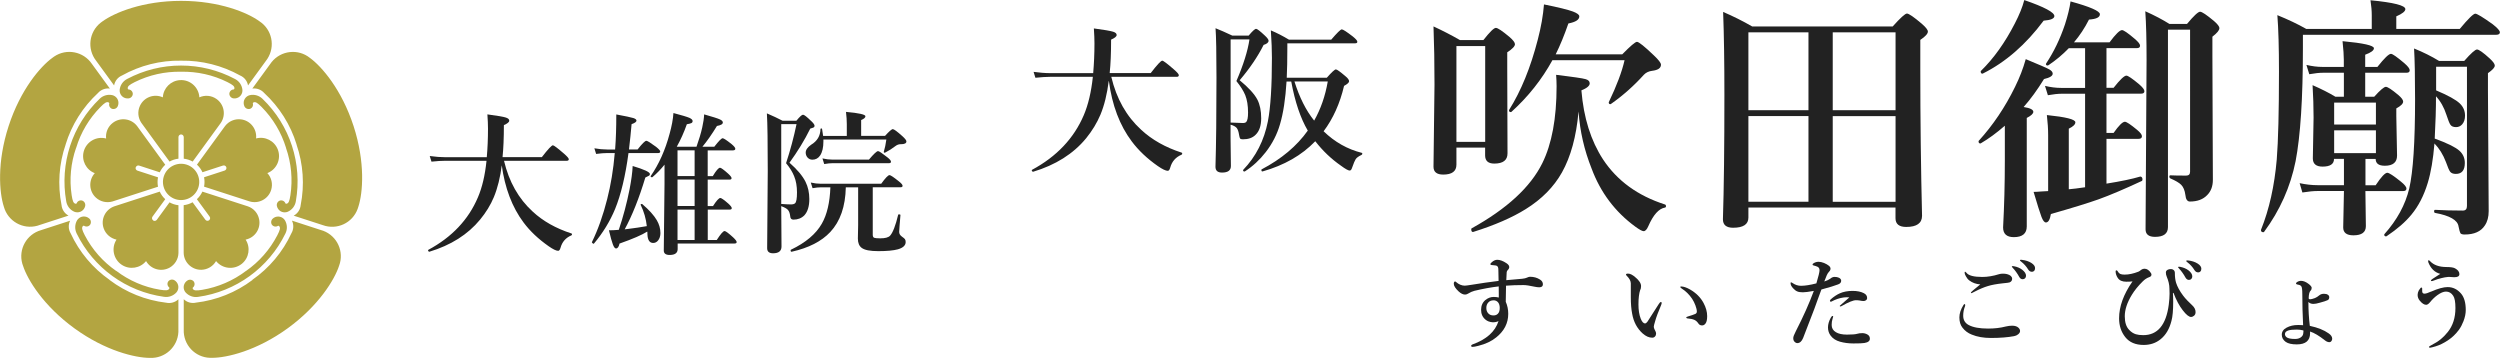 <?xml version="1.0" encoding="UTF-8"?><svg xmlns="http://www.w3.org/2000/svg" width="131.54mm" height="18.83mm" viewBox="0 0 372.88 53.38"><defs><style>.cls-1{fill:#222;}.cls-1,.cls-2{stroke-width:0px;}.cls-3,.cls-2{isolation:isolate;}.cls-2{fill:#b3a541;fill-rule:evenodd;mix-blend-mode:multiply;}</style></defs><g class="cls-3"><g id="_レイヤー_1"><g class="cls-3"><path class="cls-1" d="M221.52,22.02h-4.29v2.54c0,.99-.66,1.48-1.97,1.48-.96,0-1.45-.39-1.45-1.17l.15-12.25c0-3.18-.05-6.07-.15-8.68,1.38.64,2.7,1.32,3.95,2.04h3.49c.95-1.21,1.57-1.82,1.86-1.82s.95.45,2.02,1.34c.56.48.83.85.83,1.09,0,.31-.38.71-1.15,1.21v2.43l.04,12.65c0,1.01-.66,1.52-1.97,1.52-.92,0-1.37-.41-1.37-1.22v-1.17ZM221.52,21.15V6.87h-4.29v14.29h4.29ZM235.44,16.68c-.33,3.69-1.16,6.7-2.47,9.04-1.22,2.17-3.02,3.99-5.4,5.47-2.02,1.26-4.63,2.4-7.85,3.41h-.04c-.16,0-.24-.14-.24-.41,0-.06.02-.11.06-.13,5.27-2.92,8.78-6.16,10.54-9.72,1.42-2.87,2.13-6.69,2.13-11.47,0-.58-.03-1.15-.07-1.71,2.47.3,3.95.51,4.42.65.4.12.59.33.59.63,0,.36-.42.71-1.24,1.04.33,4.08,1.41,7.51,3.23,10.3,2.1,3.18,5.18,5.42,9.24,6.72.1.04.15.12.15.24s-.05.2-.15.22c-.92.15-1.75,1.08-2.5,2.8-.21.48-.44.72-.69.72-.21,0-.63-.23-1.26-.69-3.01-2.21-5.17-5.09-6.49-8.63-1.1-2.75-1.75-5.58-1.95-8.5ZM231.56,8.96c-1.58,2.88-3.62,5.46-6.12,7.72-.03.03-.06.04-.09.04-.19,0-.28-.09-.28-.26,0-.02,0-.05.02-.07,1.78-2.82,3.2-6.31,4.27-10.46.49-1.87.8-3.62.93-5.27,2.15.43,3.59.79,4.32,1.06.63.24.95.48.95.72,0,.5-.54.85-1.63,1.06-.61,1.76-1.24,3.29-1.89,4.6h9.93c1.21-1.24,1.94-1.86,2.19-1.86.27,0,1.11.67,2.52,2.02.71.67,1.06,1.13,1.06,1.39,0,.5-.43.8-1.3.91-.51.06-.92.25-1.24.58-1.5,1.66-3.14,3.12-4.94,4.38-.03.01-.05.02-.07.02-.16,0-.24-.09-.24-.26,0-.02,0-.05.02-.07,1.17-2.44,1.95-4.51,2.34-6.23h-10.72Z"/><path class="cls-1" d="M260.78,30.97v1.48c0,1.01-.76,1.52-2.28,1.52-1.01,0-1.52-.42-1.52-1.26.15-4.61.22-10.81.22-18.59,0-4.8-.06-8.91-.19-12.34,1.47.63,2.92,1.35,4.34,2.17h20.95c1.15-1.29,1.86-1.93,2.13-1.93s1.02.51,2.21,1.52c.61.53.91.92.91,1.17,0,.32-.38.74-1.13,1.24v4.34c0,7.55.09,14.84.26,21.89,0,1.11-.79,1.67-2.36,1.67-1.06,0-1.6-.43-1.6-1.3v-1.6h-21.95ZM260.78,16.44h8.96V4.82h-8.96v11.62ZM260.78,17.31v12.78h8.96v-12.78h-8.96ZM282.73,16.44V4.82h-9.37v11.62h9.37ZM282.73,30.1v-12.78h-9.37v12.78h9.37Z"/><path class="cls-1" d="M299.02,18.76c-1.21,1.06-2.41,1.94-3.58,2.62-.02.01-.05.02-.07.02-.17,0-.26-.1-.26-.32,0-.04.01-.07.04-.09,2.12-2.33,3.92-5,5.4-8.03.68-1.37,1.21-2.75,1.6-4.14,1.99.82,3.18,1.34,3.56,1.56.31.19.46.39.46.61,0,.33-.43.6-1.3.8-.99,1.61-2,3-3.04,4.17.96.15,1.45.39,1.45.72,0,.27-.33.58-.98.91v16.18c0,1.06-.64,1.6-1.93,1.6-1.06,0-1.6-.48-1.6-1.45.17-3.2.26-6.53.26-9.98v-5.18ZM306.42,2.39c0,.38-.53.61-1.6.69-2.65,3.56-5.67,6.19-9.07,7.89-.01.01-.03.02-.06.02-.17,0-.26-.11-.26-.33,0-.04.01-.07.04-.09,1.91-1.87,3.59-4.22,5.05-7.07.67-1.29,1.14-2.45,1.41-3.49,2.99,1.03,4.49,1.83,4.49,2.39ZM309.32,6.31h5.33c.9-1.21,1.52-1.82,1.86-1.82.24,0,.87.43,1.89,1.3.53.45.8.79.8,1.02,0,.25-.16.37-.48.37h-4.53v5.92h1.06c.95-1.21,1.59-1.82,1.91-1.82.24,0,.87.43,1.89,1.28.53.46.8.8.8,1.04,0,.25-.17.37-.5.37h-5.16v5.86h1.06c.78-1.11,1.34-1.67,1.69-1.67.24,0,.84.4,1.82,1.21.48.4.72.71.72.95,0,.26-.17.39-.5.39h-4.79v6.68c2.18-.35,3.86-.7,5.05-1.06.21.03.32.17.32.43,0,.09-.02.16-.07.22-2.6,1.21-4.76,2.13-6.48,2.75-1.57.56-3.94,1.29-7.11,2.19-.14.84-.38,1.26-.74,1.26-.24,0-.46-.29-.67-.85-.21-.54-.6-1.78-1.17-3.71.28,0,.66-.02,1.13-.06.57-.04.92-.06,1.04-.06v-8.33c0-.9-.06-1.9-.19-3.01,2.83.29,4.25.64,4.25,1.08,0,.32-.33.64-.98.95v9.04c.61-.05,1.42-.15,2.43-.3v-13.95h-3.45c-.56,0-1.26.07-2.1.22l-.43-1.39c.85.2,1.65.3,2.38.3h3.6v-5.92h-2.43c-.92.95-1.93,1.8-3.04,2.54-.04.03-.07.04-.11.04-.17,0-.26-.07-.26-.22,0-.02,0-.05.02-.07,1.15-1.72,2.09-3.67,2.82-5.84.42-1.31.7-2.46.83-3.43,2.92.8,4.38,1.44,4.38,1.91s-.54.72-1.63.8c-.63,1.25-1.38,2.39-2.25,3.41ZM331.03,4.21c0,.31-.35.73-1.04,1.26v2.88l.07,18.48c0,.94-.28,1.69-.83,2.25-.62.66-1.48.98-2.6.98-.38,0-.61-.33-.67-.98-.09-.68-.3-1.19-.63-1.52-.3-.3-.83-.61-1.61-.95-.1-.05-.15-.14-.15-.26,0-.14.05-.2.15-.2.56.03,1.34.04,2.36.04.38,0,.58-.19.58-.58V4.43h-3.3v29.45c0,.96-.64,1.45-1.93,1.45-.94,0-1.41-.38-1.41-1.13l.15-25.23c0-3.01-.06-5.44-.19-7.29,1.39.62,2.58,1.25,3.6,1.89h2.62c1.01-1.21,1.66-1.82,1.95-1.82s.96.46,2.06,1.37c.56.48.83.85.83,1.09Z"/><path class="cls-1" d="M357.42,4.32h9.46c1.26-1.52,2.04-2.28,2.32-2.28.26,0,1.12.52,2.58,1.56.73.57,1.09.98,1.09,1.22s-.19.37-.56.37h-28.82v1.97c0,7.51-.37,13.14-1.09,16.88-.77,3.83-2.34,7.35-4.71,10.56-.02.02-.06.04-.09.04-.25,0-.37-.11-.37-.33,0-.01,0-.03.02-.06,1.22-3.04,2-6.54,2.34-10.48.22-2.79.33-7.16.33-13.1,0-3.56-.08-6.36-.24-8.41,1.62.66,3.06,1.34,4.32,2.06h9.76v-2.02c0-.67-.06-1.42-.19-2.26,3.46.33,5.2.77,5.2,1.32,0,.33-.45.69-1.35,1.08v1.89ZM354.38,23.71h-1.56v3.92h1.52c.82-1.24,1.4-1.86,1.74-1.86.26,0,.93.44,2.02,1.32.56.45.83.79.83,1.04s-.17.37-.5.37h-5.62c.05,2.88.07,4.63.07,5.23,0,.92-.62,1.37-1.86,1.37-1.01,0-1.52-.39-1.52-1.17l.11-5.44h-3.88c-.63,0-1.4.07-2.32.22l-.41-1.39c.94.2,1.84.3,2.69.3h3.92v-3.92h-1.48c0,.77-.57,1.15-1.71,1.15-.96,0-1.45-.41-1.45-1.22l.11-6.09c0-1.57-.05-3.18-.15-4.84,1.3.57,2.44,1.14,3.41,1.73h1.26v-3.58h-3.08c-.56,0-1.25.07-2.08.22l-.43-1.39c.84.2,1.64.3,2.39.3h3.19v-1.06c0-.63-.06-1.56-.19-2.78,3.12.29,4.68.64,4.68,1.06,0,.32-.43.64-1.3.96v1.82h1.82c1.03-1.3,1.7-1.95,2.02-1.95.24,0,.89.46,1.97,1.37.56.48.83.84.83,1.08,0,.25-.16.37-.48.37h-6.16v3.58h1.34c.89-.99,1.47-1.48,1.74-1.48s.89.41,1.86,1.22c.48.41.72.74.72.98,0,.31-.34.65-1.02,1.02v1.17l.11,5.86c0,1.01-.61,1.52-1.82,1.52-.92,0-1.37-.34-1.37-1.02ZM354.38,18.57v-3.27h-6.23v3.27h6.23ZM354.38,22.84v-3.4h-6.23v3.4h6.23ZM363.34,14.32c0,1.87-.06,3.98-.19,6.35,1.84.67,3.07,1.27,3.67,1.8.54.48.82,1.09.82,1.84,0,1.09-.45,1.63-1.34,1.63-.4,0-.68-.11-.85-.33-.15-.2-.36-.68-.63-1.45-.42-1.1-.99-2.02-1.71-2.76-.19,2.34-.52,4.3-1,5.88-.57,1.88-1.38,3.46-2.43,4.73-.89,1.09-2.12,2.16-3.69,3.21-.02.02-.06.04-.09.04-.19,0-.28-.09-.28-.26,0-.03,0-.05.02-.07,1.88-2.1,3.12-4.37,3.71-6.81.58-2.51.87-6.95.87-13.3,0-3.41-.05-5.94-.15-7.59,1.4.57,2.64,1.19,3.73,1.86h3.75c1-1.14,1.64-1.71,1.91-1.71s.92.45,1.89,1.34c.51.47.76.82.76,1.06,0,.29-.34.66-1.02,1.13v2.58l.11,18c0,.87-.19,1.58-.58,2.15-.58.89-1.58,1.34-3.01,1.34-.33,0-.54-.07-.63-.2-.07-.12-.17-.46-.28-1.02-.14-.93-1.3-1.6-3.49-2-.1-.02-.15-.1-.15-.24,0-.15.05-.22.15-.22,1.21.07,2.59.11,4.14.11.41,0,.61-.23.61-.69V9.95h-4.6v3.53c1.78.75,2.96,1.4,3.53,1.95.52.5.78,1.1.78,1.82,0,.53-.14.96-.41,1.28-.25.29-.56.43-.93.43-.41,0-.69-.12-.85-.37-.14-.2-.33-.69-.59-1.48-.35-1.09-.87-2.01-1.56-2.76Z"/></g><g class="cls-3"><path class="cls-1" d="M165.37,12.08c-.25,1.97-.66,3.64-1.24,5.03-.52,1.23-1.23,2.4-2.14,3.52-1.91,2.32-4.55,3.98-7.9,4.99-.04,0-.08-.01-.13-.06s-.07-.1-.07-.16c0-.03.01-.05.04-.07,3.67-1.98,6.25-4.7,7.72-8.16.66-1.55,1.11-3.45,1.35-5.71h-6.39c-.59,0-1.32.05-2.18.14l-.27-.88c.9.12,1.73.19,2.5.19h6.39c.12-1.41.19-2.89.19-4.44,0-.62-.03-1.36-.09-2.23,1.52.2,2.48.37,2.87.49.35.11.53.27.53.49s-.28.45-.83.69c0,2.01-.07,3.67-.21,4.99h6.12c.95-1.23,1.52-1.85,1.72-1.85.16,0,.73.43,1.73,1.3.49.43.74.71.74.86,0,.16-.1.25-.3.25h-9.77c.77,3.27,2.27,5.91,4.48,7.92,1.6,1.48,3.61,2.61,6.02,3.39.05.02.08.06.08.13,0,.09-.04.15-.11.18-.87.37-1.43,1.01-1.68,1.92-.09.32-.21.48-.36.48-.31,0-.81-.24-1.49-.71-1.58-1.1-2.88-2.33-3.89-3.68-1.79-2.38-2.93-5.38-3.41-9Z"/><path class="cls-1" d="M183.54,18.62v1.91l.05,4.23c0,.66-.44.98-1.32.98-.66,0-.98-.29-.98-.87.1-3.33.15-7.76.15-13.3,0-3.7-.05-6.16-.14-7.36.69.27,1.52.64,2.5,1.1h2.44c.56-.67.93-1.01,1.11-1.01.16,0,.6.34,1.31,1.01.37.34.55.6.55.76,0,.27-.25.48-.74.63-.86,1.72-2.05,3.48-3.57,5.27,1.32,1.09,2.2,2.05,2.64,2.89.38.74.57,1.67.57,2.78s-.28,1.93-.84,2.47c-.45.45-1.07.67-1.89.67-.22,0-.36-.04-.42-.13-.05-.08-.1-.24-.14-.49-.08-.52-.2-.87-.36-1.07-.17-.2-.47-.37-.9-.49ZM183.54,18.28c1.15.05,1.76.07,1.84.07.23,0,.39-.05.5-.16.18-.2.27-.67.27-1.39,0-1.04-.14-1.91-.42-2.61-.26-.63-.7-1.33-1.32-2.1,1.04-2.4,1.69-4.47,1.95-6.21h-2.81v12.41ZM196.16,21.08c-2,2.08-4.61,3.57-7.84,4.49-.12.02-.18-.05-.18-.23,0-.04.01-.07.04-.08,2.95-1.55,5.24-3.47,6.88-5.78-1.09-1.85-1.91-4.29-2.47-7.32h-.7c-.16,2.59-.48,4.72-.98,6.39-.43,1.49-1.14,2.88-2.13,4.15-.89,1.15-1.93,2.11-3.11,2.87-.02,0-.04.01-.06.01-.13,0-.2-.06-.2-.19,0-.02,0-.03.01-.05,1.9-1.98,3.13-4.39,3.69-7.25.4-2.08.6-5.23.6-9.46,0-1.1-.05-2.47-.16-4.1.9.38,1.8.84,2.71,1.39h6.29c.88-1.02,1.4-1.54,1.58-1.54s.72.35,1.63,1.05c.46.37.69.63.69.8s-.12.23-.35.23h-10.09v.62c0,1.81-.03,3.32-.09,4.51h5.98c.73-.83,1.18-1.24,1.35-1.24.16,0,.63.34,1.42,1.01.37.3.55.56.55.76,0,.19-.25.42-.75.69-.62,2.63-1.64,4.89-3.05,6.77,1.66,1.61,3.56,2.68,5.7,3.22.05,0,.07.04.07.11,0,.1-.04.17-.12.2-.42.2-.71.4-.86.62-.13.2-.31.62-.54,1.28-.09.29-.21.43-.36.43-.21,0-.65-.24-1.31-.73-1.45-1.01-2.72-2.22-3.82-3.64ZM193.07,12.15c.75,2.39,1.73,4.34,2.94,5.84.98-1.73,1.66-3.68,2.03-5.84h-4.97Z"/></g><g class="cls-3"><path class="cls-1" d="M74.85,24.57c-.24,1.89-.64,3.49-1.19,4.82-.49,1.18-1.18,2.3-2.06,3.37-1.83,2.22-4.36,3.82-7.57,4.79-.04,0-.08-.01-.12-.06s-.07-.1-.07-.15c0-.03.01-.05.03-.07,3.52-1.89,5.99-4.5,7.4-7.82.64-1.48,1.07-3.31,1.29-5.47h-6.12c-.57,0-1.27.04-2.09.13l-.26-.84c.86.12,1.66.18,2.39.18h6.12c.12-1.36.18-2.77.18-4.26,0-.59-.03-1.3-.09-2.13,1.46.19,2.38.35,2.75.47.34.11.51.26.51.47s-.27.43-.8.66c0,1.92-.07,3.52-.2,4.78h5.86c.91-1.18,1.46-1.77,1.65-1.77.15,0,.7.42,1.66,1.25.47.41.71.69.71.82,0,.16-.1.24-.29.24h-9.37c.74,3.13,2.17,5.66,4.29,7.59,1.53,1.42,3.46,2.5,5.77,3.25.05.01.08.06.08.12,0,.09-.03.15-.1.17-.83.35-1.37.97-1.61,1.84-.09.31-.21.46-.35.46-.3,0-.77-.23-1.43-.69-1.51-1.06-2.76-2.23-3.73-3.53-1.71-2.28-2.8-5.15-3.27-8.62Z"/><path class="cls-1" d="M93.74,22.81c-.46,3.44-1.13,6.22-2,8.36-.76,1.83-1.81,3.56-3.16,5.17,0,.01-.02.02-.04.02-.04,0-.1-.03-.16-.08-.06-.06-.1-.1-.1-.14v-.02c.92-1.89,1.68-4.03,2.28-6.42.54-2.11.92-4.4,1.13-6.87h-1.13c-.43,0-.98.04-1.65.13l-.26-.84c.67.12,1.31.18,1.91.18h1.18l.02-.24c.1-1.3.16-2.96.16-4.99,1.35.25,2.2.43,2.55.54.31.1.46.23.46.38,0,.18-.24.36-.73.53-.1,1.17-.23,2.43-.39,3.77h1.29c.67-.86,1.11-1.29,1.3-1.29.16,0,.64.3,1.45.9.41.33.62.56.62.69,0,.16-.1.24-.29.24h-4.44ZM96.52,34.55c-.77.49-2.15,1.09-4.12,1.78-.1.49-.28.73-.53.73-.16,0-.32-.21-.47-.62-.15-.39-.34-1.08-.58-2.09.45,0,.94-.02,1.47-.07.65-1.92,1.19-3.94,1.61-6.05.26-1.36.42-2.51.46-3.47,1.71.51,2.57.91,2.57,1.19,0,.1-.03.18-.1.24-.06.04-.25.14-.58.29-.93,3.08-1.95,5.65-3.08,7.73,1.47-.18,2.57-.34,3.3-.48-.12-1.1-.42-2.15-.91-3.16,0,0-.01-.02-.01-.03,0-.08.06-.12.17-.12.03,0,.05,0,.07.02,1.03.88,1.74,1.68,2.16,2.39.37.62.55,1.27.55,1.94,0,.44-.12.81-.35,1.1-.2.25-.45.37-.73.37-.54,0-.83-.44-.86-1.31,0-.17,0-.3-.02-.37ZM100.94,21.89h2.94c.38-1.07.67-2.04.86-2.9.16-.72.26-1.36.28-1.93,1.27.36,2.06.61,2.37.76.28.13.42.28.42.45,0,.24-.29.41-.88.52-.76,1.24-1.48,2.27-2.17,3.1h1.77c.66-.85,1.07-1.27,1.25-1.27.16,0,.6.29,1.34.88.37.31.55.54.55.69s-.12.24-.35.24h-3.77v3.84h.76c.5-.83.86-1.25,1.08-1.25.15,0,.55.29,1.21.88.34.31.51.54.51.67,0,.15-.1.22-.29.22h-3.27v3.95h.79c.52-.81.88-1.21,1.1-1.21.15,0,.55.28,1.19.84.34.31.51.54.51.67,0,.15-.1.22-.29.22h-3.29v4.54h1.34c.57-.89.96-1.34,1.17-1.34.16,0,.58.31,1.27.94.35.33.53.56.53.7,0,.15-.1.22-.3.22h-8.5v.83c0,.58-.4.88-1.19.88-.58,0-.88-.22-.88-.66l.11-10v-2.81c-.55.69-1.15,1.31-1.8,1.86-.02.01-.04.02-.07.02-.13,0-.2-.05-.2-.15,0,0,0-.02.01-.03,1.24-1.8,2.17-3.89,2.81-6.28.32-1.14.52-2.19.58-3.12,1.25.33,2.05.57,2.39.72.31.14.47.3.47.47,0,.15-.06.25-.19.31-.12.06-.34.12-.67.17-.43,1.22-.93,2.33-1.49,3.33ZM101.05,26.26h2.55v-3.84h-2.55v3.84ZM101.05,26.78v3.95h2.55v-3.95h-2.55ZM101.05,31.26v4.54h2.55v-4.54h-2.55Z"/><path class="cls-1" d="M116.52,30.74l.04,6.03c0,.67-.42,1.01-1.26,1.01-.58,0-.88-.25-.88-.76l.09-11.51c0-4.26-.04-7.13-.13-8.6.86.37,1.64.73,2.34,1.1h2.06c.49-.6.82-.9.99-.9s.57.31,1.21.94c.34.31.51.55.51.71,0,.11-.04.19-.12.24-.07.04-.25.1-.52.18-.85,1.73-1.89,3.42-3.1,5.09,1.15,1.01,1.95,1.96,2.39,2.84.38.76.57,1.63.57,2.59,0,1.07-.25,1.88-.74,2.42-.43.43-.97.64-1.63.64-.3,0-.46-.17-.48-.5-.05-.45-.17-.77-.36-.97-.18-.19-.51-.37-.98-.54ZM116.52,30.42c.53.04,1.01.07,1.45.07.27,0,.47-.05.6-.16.2-.16.3-.7.3-1.62s-.14-1.75-.43-2.44c-.24-.61-.64-1.25-1.2-1.93.64-1.95,1.16-3.89,1.56-5.82h-2.28v11.89ZM130.17,27.93v7.09c0,.24.07.39.22.45.13.05.43.08.9.08.73,0,1.21-.13,1.46-.39.41-.45.82-1.49,1.21-3.12,0-.04.05-.07.13-.07.14,0,.21.04.21.11-.02.28-.07.82-.13,1.59-.04.46-.06.77-.06.93,0,.27.14.5.42.7.23.16.38.29.44.37.07.1.11.25.11.43,0,.5-.39.87-1.17,1.09-.67.18-1.64.27-2.9.27s-2.04-.16-2.48-.48c-.39-.28-.58-.75-.58-1.4l.04-2v-5.64h-1.84c-.06,2.86-.83,5.08-2.32,6.67-1.3,1.39-3.22,2.37-5.75,2.94-.1.02-.16-.05-.16-.21,0-.04.02-.08.04-.09,2.2-1.05,3.74-2.35,4.62-3.9.77-1.35,1.19-3.16,1.27-5.41h-1.4c-.34,0-.76.04-1.26.13l-.26-.84c.53.12,1.04.18,1.52.18h8.98c.62-.86,1.03-1.29,1.24-1.29.16,0,.62.31,1.38.92.38.29.57.52.57.67,0,.15-.1.22-.29.22h-4.17ZM128.42,20.27h3.58c.61-.67.99-1.01,1.16-1.01s.65.35,1.43,1.05c.4.36.6.62.6.78,0,.28-.27.42-.81.42h-.09c-.25,0-.51.1-.77.3-.45.35-.95.67-1.52.96-.02,0-.03.01-.06.01-.09,0-.13-.04-.13-.11,0-.01,0-.03.01-.04.16-.52.29-1.13.38-1.82h-9.39v.28c0,.91-.16,1.61-.49,2.1-.28.42-.67.63-1.16.63-.29,0-.54-.12-.74-.35-.16-.2-.25-.44-.25-.71,0-.4.27-.79.81-1.17.91-.55,1.37-1.32,1.39-2.32,0-.08.05-.11.15-.11.05,0,.08.02.09.07.09.49.14.85.16,1.05h3.53v-1.77c0-.55-.04-1.15-.12-1.82,1.93.17,2.9.39,2.9.65,0,.2-.21.39-.64.57v2.37ZM132.89,24.12c0,.15-.1.22-.3.22h-8.4c-.34,0-.76.04-1.26.13l-.26-.84c.53.12,1.04.18,1.52.18h5.41c.72-.85,1.17-1.27,1.36-1.27.15,0,.6.3,1.36.9.38.29.57.52.57.67Z"/></g><g class="cls-3"><path class="cls-1" d="M224.67,41.79c1.04-.08,1.83-.15,2.36-.21.34-.04.56-.09.67-.15.22-.1.39-.15.5-.15.57,0,1.07.14,1.5.42.29.18.43.42.43.7s-.16.43-.48.45c-.03,0-.07,0-.11,0-.17,0-.37-.03-.62-.08-.77-.17-1.33-.25-1.68-.25-.96,0-1.83.03-2.61.09-.03,1.53-.04,2.33-.04,2.4.25.57.37,1.17.37,1.8,0,1.39-.6,2.56-1.8,3.52-.7.57-1.59.99-2.69,1.26-.38.1-.66.15-.83.15-.14,0-.21-.05-.21-.15,0-.09.06-.16.18-.21,2.1-.75,3.4-1.91,3.9-3.49-.23.12-.5.18-.81.18h-.07c-.44-.03-.81-.17-1.08-.41-.43-.36-.64-.84-.64-1.45s.21-1.09.63-1.45c.38-.31.8-.47,1.25-.47.27,0,.53.03.76.09v-.5c0-.28,0-.66-.01-1.16-1.13.13-2.34.35-3.63.66-.33.09-.62.22-.89.39-.17.11-.33.17-.5.17-.3,0-.62-.16-.96-.47-.48-.45-.72-.83-.72-1.13,0-.1.01-.18.04-.24.03-.08.09-.12.15-.12.04,0,.08.03.13.07.43.38.87.56,1.32.56.14,0,.49-.05,1.07-.14,1.27-.21,2.59-.4,3.97-.57,0-.24,0-.75-.03-1.53,0-.27-.02-.44-.06-.52-.06-.15-.2-.24-.4-.26l-.57-.06c-.11-.02-.17-.06-.17-.12,0-.08.08-.19.24-.32.27-.23.53-.34.79-.34.41,0,.86.17,1.36.5.29.19.43.38.43.58,0,.15-.07.3-.21.44-.1.1-.16.2-.17.32-.02.32-.04.72-.06,1.19ZM222.76,44.8c-.31,0-.56.09-.75.29-.21.21-.32.49-.32.83s.09.6.27.8c.19.22.45.33.79.33.28,0,.5-.08.67-.26.18-.18.27-.47.27-.87,0-.33-.08-.6-.23-.8-.17-.22-.41-.33-.72-.33Z"/><path class="cls-1" d="M247.81,45.39c-.47,1.1-.78,1.94-.94,2.52-.13.43-.2.7-.2.8,0,.13.03.26.1.4.16.28.24.49.24.64,0,.18-.05.32-.16.44s-.24.18-.41.18c-.48,0-.96-.21-1.44-.64-.83-.75-1.35-1.73-1.56-2.94-.13-.66-.2-1.48-.2-2.46v-1.36c.01-.27,0-.51,0-.72-.01-.36-.22-.73-.62-1.13-.07-.07-.1-.12-.1-.16,0-.1.1-.15.31-.15.31,0,.67.18,1.08.54.57.47.86.91.86,1.32,0,.24-.04.43-.13.58-.17.51-.26,1.23-.26,2.16,0,.83.11,1.53.33,2.1.19.49.41.73.66.73.11,0,.23-.09.36-.27,0,0,.57-.88,1.68-2.62.13-.2.23-.3.29-.3.1,0,.15.04.15.11,0,.08-.02.16-.06.23ZM250.75,42.73c.36,0,.8.15,1.33.45.9.52,1.57,1.19,2.01,2.01.36.67.54,1.33.54,1.96,0,.51-.08.87-.23,1.08-.15.21-.32.31-.52.31-.25,0-.44-.1-.56-.29-.16-.24-.35-.42-.58-.53-.24-.11-.57-.19-1-.22-.15-.01-.23-.07-.23-.15,0-.05.1-.11.29-.16.47-.14.82-.26,1.05-.36.16-.07.24-.19.24-.36,0-.23-.07-.53-.21-.91-.13-.36-.3-.69-.5-1-.42-.62-.94-1.14-1.56-1.53-.13-.09-.2-.16-.2-.21,0-.07.04-.1.13-.1Z"/><path class="cls-1" d="M273.02,41.54c.21-.16.42-.24.6-.24.27,0,.49.04.67.13.22.11.33.26.33.45,0,.25-.15.43-.46.54-.47.19-1.3.44-2.49.76-.09.24-.27.72-.53,1.44-.26.73-.43,1.21-.52,1.44-.29.79-.85,2.24-1.68,4.36-.21.51-.5.76-.87.76-.14,0-.29-.08-.43-.23-.11-.11-.17-.29-.17-.53,0-.18.13-.53.4-1.05,1.09-2.12,1.98-4.11,2.67-5.98-.76.14-1.3.21-1.63.21-.36,0-.64-.04-.84-.13-.2-.08-.4-.23-.6-.45-.27-.28-.4-.54-.4-.78,0-.09.02-.13.07-.13.04,0,.13.04.26.13.38.26.79.39,1.23.39.59,0,1.36-.12,2.29-.36.31-1.04.47-1.69.47-1.96s-.11-.43-.32-.53c-.17-.07-.35-.13-.56-.18-.11-.03-.16-.08-.16-.12,0-.09.07-.18.21-.25.22-.12.45-.18.7-.18.23,0,.5.06.81.18.29.12.53.26.73.42.15.13.23.27.23.42,0,.16-.07.31-.21.45-.13.13-.25.31-.35.54-.06.14-.19.45-.37.93.37-.12.68-.26.92-.43ZM273.42,47.24l-.09.32c-.09.26-.13.56-.13.92,0,.46.21.82.63,1.07.4.24.94.36,1.65.36.76,0,1.26-.04,1.52-.12.21-.07.47-.1.78-.1.26,0,.51.07.75.2.25.14.37.35.37.63,0,.34-.27.55-.81.64-.29.05-.84.07-1.65.07-.71,0-1.38-.09-1.99-.26-.61-.17-1.08-.47-1.4-.9-.27-.36-.4-.77-.4-1.23s.14-.95.42-1.45c.09-.17.18-.26.27-.26.06,0,.09.04.09.12ZM275.88,44.36c-.12,0-.26-.02-.4-.02-.19,0-.37.01-.56.04-.6.09-1.17.29-1.71.58-.04.03-.09.04-.14.04-.09,0-.13-.04-.13-.13,0-.04.03-.11.1-.2.47-.42.93-.72,1.38-.92.54-.24,1.18-.36,1.9-.36.67,0,1.23.11,1.66.33.34.16.51.41.51.73,0,.14-.06.26-.18.34-.1.07-.21.11-.35.11-.17,0-.37-.03-.59-.08-.17-.03-.35-.04-.55-.04-.41,0-1.12.29-2.12.86-.07.05-.15.07-.23.07-.04,0-.06-.03-.06-.1,0,0,.48-.43,1.44-1.26Z"/><path class="cls-1" d="M293.05,45.36s.07.04.07.12-.01.15-.04.23c-.17.42-.26.88-.26,1.38,0,.63.27,1.09.8,1.38.66.36,1.63.54,2.91.54.96,0,1.84-.1,2.64-.31.34-.08.65-.12.94-.12.42,0,.75.1.96.31.15.14.23.3.23.48s-.09.34-.29.5c-.17.14-.37.23-.6.27-.46.09-.97.15-1.55.2-.61.05-1.25.07-1.93.07-1.08,0-2.03-.17-2.83-.5-.57-.22-1.04-.57-1.4-1.05-.3-.38-.45-.88-.45-1.52,0-.59.21-1.21.62-1.86.06-.09.12-.13.18-.13ZM293.13,40.55s.1.04.17.13c.31.42,1.1.63,2.36.63.79,0,1.64-.14,2.53-.42.17-.05.35-.07.56-.07.23,0,.43.02.62.07.48.13.73.36.75.67.01.27-.12.46-.4.57-.1.03-.43.08-1,.13-.94.1-1.68.24-2.22.41-.57.17-1.22.44-1.95.82-.3.16-.46.24-.48.24-.07,0-.1-.03-.1-.09,0-.07.47-.47,1.4-1.22-.63-.04-1.18-.24-1.64-.59-.2-.15-.37-.36-.52-.64-.12-.22-.18-.39-.18-.52,0-.1.04-.15.12-.15ZM300.38,39.71c.5.09.91.27,1.25.53.37.29.56.59.56.89,0,.15-.05.27-.14.37-.09.1-.21.15-.36.15-.21,0-.38-.11-.51-.34-.29-.53-.61-.97-.94-1.32-.11-.11-.17-.18-.17-.2,0-.04.02-.08.07-.09.03,0,.08,0,.12,0,.05,0,.09,0,.12.01ZM301.58,38.76c.55.06,1.03.22,1.42.47.36.23.54.49.54.76,0,.18-.05.32-.15.42-.09.09-.19.13-.31.13-.24,0-.42-.11-.56-.33-.28-.46-.63-.86-1.05-1.18-.12-.09-.18-.15-.18-.18,0-.04.01-.08.04-.09.03-.01.07-.02.12-.02.02,0,.07,0,.12.02Z"/><path class="cls-1" d="M318.08,41.97c-.27.04-.58.05-.94.05-.6,0-1.02-.19-1.27-.57-.19-.29-.3-.6-.32-.93,0-.13.04-.2.12-.2.07,0,.14.05.2.15.11.2.25.33.4.4.14.06.35.09.63.09.63,0,1.32-.15,2.06-.44.1-.04.24-.13.43-.29.15-.1.3-.15.47-.15.37,0,.69.22.97.66.05.09.07.16.07.23,0,.17-.12.3-.34.37-.34.12-.66.33-.96.63-.67.66-1.22,1.33-1.63,2.01-.7,1.15-1.05,2.21-1.05,3.19,0,.92.22,1.6.67,2.05.29.31.62.52.97.63.29.09.66.14,1.11.14,2.14,0,3.41-1.51,3.81-4.53.08-.63.12-1.18.12-1.66,0-.17,0-.42-.02-.75,0-.57-.14-1.16-.4-1.78-.09-.2-.13-.41-.13-.63,0-.16.08-.29.24-.39.14-.08.31-.12.52-.12.16,0,.29.05.4.15.12.1.18.25.18.43,0,.57.06,1.06.18,1.46.19.59.53,1.23,1.05,1.92.33.44.79.93,1.36,1.45.33.3.5.64.5,1.01,0,.24-.08.43-.24.55-.15.12-.29.18-.42.18-.32,0-.74-.33-1.25-1-.53-.68-.99-1.55-1.38-2.59h-.09c.02.35.04.79.04,1.32,0,1.26-.08,2.21-.26,2.86-.3,1.18-.83,2.09-1.61,2.72-.71.58-1.55.86-2.53.86-1.22,0-2.13-.39-2.75-1.17-.61-.77-.92-1.7-.92-2.8,0-1.75.66-3.58,1.99-5.49ZM325.18,39.8c.5.1.91.27,1.25.53.37.29.56.59.56.9,0,.15-.05.27-.14.37s-.21.15-.36.15c-.21,0-.38-.12-.51-.34-.29-.53-.61-.97-.94-1.33-.11-.11-.17-.18-.17-.2,0-.04.02-.08.07-.09.03,0,.08,0,.12,0,.05,0,.09,0,.12.01ZM326.38,38.85c.55.06,1.03.22,1.42.47.36.23.54.49.54.76,0,.18-.05.32-.15.42-.09.09-.19.13-.31.13-.24,0-.42-.11-.56-.33-.28-.46-.63-.85-1.05-1.17-.12-.09-.18-.15-.18-.18,0-.05.01-.08.04-.09.03-.01.07-.02.12-.02.02,0,.07,0,.12.02Z"/><path class="cls-1" d="M344.54,48.61c1.17.25,2.09.62,2.78,1.11.36.24.54.51.54.81,0,.13-.04.25-.13.36-.08.1-.17.15-.27.15-.23,0-.46-.09-.67-.26-.87-.69-1.62-1.14-2.24-1.33,0,.06.01.14.01.24,0,1.12-.66,1.68-1.98,1.68-.74,0-1.29-.12-1.65-.37-.39-.28-.59-.64-.59-1.08s.24-.8.72-1.05c.49-.26,1.04-.39,1.67-.39.28,0,.54,0,.79.03-.08-1.6-.12-3.15-.12-4.67,0-.62-.05-.99-.14-1.12-.06-.1-.16-.17-.28-.21-.09-.03-.21-.06-.37-.09-.1-.02-.15-.07-.15-.14,0-.06.04-.12.12-.18.19-.14.4-.21.63-.21.36,0,.75.16,1.16.48.29.23.43.42.43.56,0,.17-.05.31-.16.42-.18.17-.27.54-.29,1.12,0,.11.08.17.23.17.14,0,.37-.06.7-.18.22-.09.43-.22.64-.4.19-.16.42-.24.72-.24.25,0,.45.05.59.16.13.09.19.21.19.35,0,.23-.09.38-.26.45-.21.1-.59.22-1.14.37-.41.12-.72.18-.96.18-.31,0-.56-.09-.75-.29,0,1.25.07,2.44.21,3.56ZM343.55,49.28c-.35-.08-.67-.12-.96-.12-.57,0-.99.04-1.27.13-.34.11-.51.29-.51.54,0,.18.08.33.23.46.21.18.64.27,1.3.27.41,0,.74-.12.98-.36.12-.12.19-.25.21-.39.03-.14.04-.26.04-.37,0-.06,0-.11-.01-.17Z"/><path class="cls-1" d="M362.63,43.49c1.02-.45,1.84-.67,2.45-.67.78,0,1.45.33,2,.97.47.55.7,1.37.7,2.45,0,.52-.11,1.07-.34,1.67-.19.49-.41.91-.67,1.27-.47.64-1.02,1.17-1.66,1.59-.62.41-1.23.71-1.83.89-.39.12-.65.18-.78.2h-.05c-.11,0-.16-.04-.16-.11,0-.05.09-.12.26-.21.62-.32,1.12-.63,1.51-.95.35-.29.7-.64,1.04-1.07.76-.95,1.14-2.14,1.14-3.57,0-.9-.11-1.51-.33-1.83-.27-.42-.63-.63-1.08-.63-.37,0-.79.18-1.28.53-.4.29-.77.65-1.12,1.08-.2.24-.39.36-.56.36-.29,0-.6-.2-.93-.59-.23-.27-.34-.56-.34-.89,0-.22.06-.45.18-.67.04-.08.12-.19.24-.33.04-.06.09-.09.15-.09.07,0,.11.04.11.12,0,.02,0,.04,0,.07,0,.05,0,.13,0,.22s0,.17.01.23c.03.18.14.27.34.27s.54-.11,1-.32ZM363.99,40.85c-.83-.21-1.42-.78-1.79-1.71-.02-.08-.03-.13-.03-.16,0-.11.02-.17.06-.17.05,0,.12.04.2.12.55.6,1.38.9,2.49.9.62,0,1.05.07,1.27.2.43.24.64.52.64.85s-.26.47-.77.47l-.64-.04c-.1,0-.19,0-.29,0-.29.02-.61.08-.97.17-.4.09-.76.21-1.11.35-.17.07-.29.1-.35.1-.08,0-.12-.03-.12-.1,0-.04.08-.11.24-.23.71-.45,1.09-.7,1.16-.75Z"/></g><path id="_Compound_Path_" class="cls-2" d="M18.19,11.26c-.62.26-1.06.82-1.18,1.48l-2.68-3.68c-1.38-1.76-1.07-4.3.69-5.68.09-.07.18-.14.27-.2C17.07,1.9,21.27.13,27,.13s9.94,1.76,11.7,3.05c1.87,1.22,2.39,3.73,1.17,5.6-.06.1-.13.19-.2.28l-2.68,3.68c-.12-.66-.56-1.22-1.18-1.48-2.69-1.5-5.73-2.26-8.81-2.21-3.08-.06-6.12.71-8.81,2.21ZM27,10.7c2.4-.05,4.78.48,6.92,1.55.83.42,1.04.62,1.04.91,0,.07-.03.14-.09.18-.37,0-.67.3-.67.67.02.36.31.65.67.67.66.05,1.23-.43,1.28-1.09,0-.06,0-.13,0-.19-.07-.7-.49-1.31-1.11-1.62-5.03-2.67-11.06-2.67-16.09,0-.62.32-1.04.93-1.11,1.62-.05.66.43,1.23,1.09,1.28.07,0,.13,0,.2,0,.36-.02.65-.31.67-.67,0-.37-.3-.67-.67-.67h0c-.06-.04-.09-.11-.09-.18,0-.29.21-.49,1.04-.91,2.15-1.07,4.52-1.6,6.92-1.55h0ZM9.78,21.55c.9-2.94,2.57-5.59,4.83-7.68.44-.5,1.11-.75,1.77-.66l-2.68-3.68c-1.26-1.86-3.78-2.35-5.64-1.09-.09.06-.17.12-.26.19-1.77,1.28-4.75,4.73-6.52,10.17S-.11,28.76.57,30.84c.6,2.16,2.84,3.43,5,2.83.1-.03.2-.06.3-.1l4.34-1.41c-.59-.32-.98-.91-1.04-1.57-.6-3.02-.39-6.14.62-9.05ZM11.35,22.06c.69-2.3,1.94-4.39,3.62-6.09.65-.66.91-.8,1.19-.71.07.02.12.08.14.14-.11.35.08.73.43.84,0,0,0,0,0,0,.35.09.71-.09.84-.43.25-.61-.03-1.3-.64-1.56-.06-.03-.12-.05-.19-.06-.68-.15-1.4.06-1.89.55-4.1,3.94-5.97,9.67-4.98,15.28.11.69.56,1.28,1.2,1.56.61.25,1.31-.03,1.56-.64.03-.06.05-.12.06-.18.09-.35-.09-.71-.43-.84-.35-.11-.73.08-.84.43-.06.04-.13.05-.2.03-.27-.09-.4-.36-.54-1.27-.36-2.37-.13-4.79.66-7.05ZM16.36,41.76c-2.52-1.76-4.54-4.16-5.83-6.96-.34-.57-.37-1.28-.08-1.88l-4.34,1.41c-2.15.61-3.4,2.85-2.79,5,.03.11.07.21.11.32.67,2.07,3.04,5.97,7.67,9.33,4.63,3.36,9.08,4.4,11.26,4.4,2.24.1,4.13-1.63,4.24-3.86,0-.11,0-.22,0-.33v-4.55c-.48.46-1.17.65-1.82.51-3.06-.36-5.97-1.53-8.43-3.38ZM17.33,40.42c-1.97-1.37-3.58-3.19-4.69-5.32-.42-.82-.48-1.11-.31-1.35.04-.06.11-.09.18-.09.3.22.72.15.93-.15.19-.3.13-.7-.15-.93-.5-.43-1.25-.38-1.68.12-.04.05-.08.1-.12.16-.35.6-.37,1.34-.06,1.97,2.5,5.12,7.38,8.65,13.02,9.44.69.11,1.39-.14,1.86-.66.43-.5.37-1.25-.12-1.68-.05-.04-.1-.08-.16-.12-.3-.19-.7-.13-.93.15-.22.3-.15.71.15.93,0,0,0,0,0,0,.02.07.01.14-.03.2-.17.23-.46.27-1.38.12-2.37-.39-4.6-1.36-6.51-2.81ZM37.65,41.76c-2.46,1.85-5.37,3.02-8.43,3.38-.65.15-1.34-.04-1.82-.51v4.55c-.08,2.24,1.67,4.12,3.91,4.19.11,0,.22,0,.33,0,2.18,0,6.63-1.04,11.26-4.4s7-7.26,7.67-9.33c.79-2.09-.27-4.43-2.37-5.22-.1-.04-.21-.07-.32-.1l-4.34-1.41c.29.6.26,1.31-.08,1.88-1.29,2.79-3.3,5.19-5.83,6.95ZM36.67,40.42c-1.91,1.45-4.15,2.41-6.52,2.81-.91.15-1.21.11-1.38-.12-.04-.06-.05-.13-.03-.2.3-.22.36-.63.15-.93,0,0,0,0,0,0-.23-.28-.63-.34-.93-.15-.56.34-.74,1.07-.4,1.63.03.06.07.11.12.16.47.52,1.17.77,1.86.66,5.64-.79,10.52-4.33,13.02-9.44.32-.62.29-1.36-.06-1.97-.34-.56-1.08-.74-1.64-.4-.06.03-.11.07-.16.12-.28.23-.34.63-.15.93.22.3.64.36.93.15.07,0,.14.03.18.09.17.23.12.52-.31,1.35-1.11,2.13-2.71,3.95-4.68,5.32ZM44.22,21.55c1,2.91,1.22,6.03.62,9.05-.06.66-.45,1.25-1.04,1.57l4.34,1.41c2.11.77,4.44-.32,5.2-2.43.04-.1.07-.2.1-.3.68-2.07,1.06-6.61-.71-12.05s-4.75-8.89-6.52-10.17c-1.75-1.4-4.31-1.11-5.71.64-.07.08-.13.17-.19.26l-2.68,3.68c.66-.09,1.33.16,1.77.66,2.26,2.09,3.93,4.74,4.83,7.68h0ZM42.65,22.06c.79,2.26,1.02,4.68.66,7.05-.14.91-.27,1.18-.54,1.27-.07.02-.14.01-.2-.03-.11-.35-.49-.54-.84-.43-.34.13-.52.49-.43.84.15.64.79,1.04,1.44.88.06-.01.12-.04.18-.06.64-.28,1.09-.87,1.2-1.56.99-5.6-.87-11.33-4.97-15.28-.5-.49-1.21-.7-1.89-.55-.64.15-1.04.79-.89,1.43.01.06.04.13.06.19.13.34.49.52.84.43.35-.11.54-.49.43-.84,0,0,0,0,0,0,.02-.07.07-.12.14-.14.28-.09.53.05,1.19.71,1.69,1.71,2.93,3.8,3.63,6.09h0ZM27.84,24.56c-1.42-.46-2.95.32-3.41,1.74s.32,2.95,1.74,3.41c1.42.46,2.95-.32,3.41-1.74.46-1.42-.32-2.95-1.74-3.41M27,20.05c.22,0,.39.18.4.4v3.22c.47.05.92.2,1.33.43l4.2-5.77c.8-1.18.5-2.79-.68-3.59-.74-.51-1.7-.59-2.52-.22-.09-1.51-1.38-2.66-2.88-2.57-1.38.08-2.49,1.18-2.57,2.57-1.3-.59-2.83-.02-3.42,1.28-.38.82-.29,1.78.22,2.53l4.2,5.77c.41-.23.86-.38,1.33-.43v-3.22c0-.22.18-.4.4-.4h0ZM20.25,24.95c.07-.21.29-.32.5-.25l3.07,1c.2-.43.48-.81.82-1.13l-4.2-5.77c-.87-1.13-2.49-1.35-3.63-.47-.72.55-1.09,1.44-.99,2.33-1.45-.39-2.95.48-3.34,1.93-.36,1.34.35,2.74,1.65,3.24-.96,1.06-.88,2.69.17,3.65.67.61,1.6.82,2.47.57l6.79-2.2c-.09-.46-.09-.94,0-1.4l-3.07-1c-.21-.07-.32-.29-.26-.49,0,0,0,0,0-.01h0ZM22.83,32.86c-.18-.13-.22-.37-.09-.55,0,0,0,0,0,0l1.9-2.6c-.35-.32-.63-.7-.82-1.13l-6.79,2.2c-1.34.48-2.05,1.95-1.57,3.29.3.85,1.03,1.48,1.91,1.67-.82,1.26-.46,2.95.8,3.77,1.17.76,2.73.51,3.61-.57.71,1.24,2.29,1.67,3.53.97.78-.45,1.28-1.27,1.3-2.17v-7.13c-.47-.05-.92-.2-1.33-.43l-1.9,2.61c-.13.17-.38.21-.55.09ZM31.17,32.86c-.18.13-.42.09-.55-.09l-1.9-2.6c-.41.23-.86.38-1.33.43v7.13c.04,1.43,1.24,2.55,2.66,2.51.9-.03,1.72-.52,2.17-1.3.95,1.17,2.66,1.35,3.84.41,1.09-.88,1.33-2.44.57-3.61,1.4-.29,2.3-1.65,2.01-3.05-.18-.89-.81-1.61-1.67-1.91l-6.79-2.2c-.2.43-.47.81-.82,1.13l1.9,2.6c.13.18.09.42-.09.55h0ZM33.75,24.94c.07.21-.05.43-.25.5l-3.07,1c.09.46.09.94,0,1.4l6.79,2.2c1.36.41,2.81-.36,3.22-1.72.27-.88.05-1.83-.57-2.5,1.4-.54,2.1-2.12,1.56-3.52-.5-1.3-1.9-2.01-3.24-1.65.15-1.42-.87-2.7-2.29-2.85-.9-.1-1.78.28-2.33.99l-4.2,5.77c.35.32.63.7.82,1.13l3.07-1c.21-.06.42.05.49.25h0Z"/></g></g></svg>